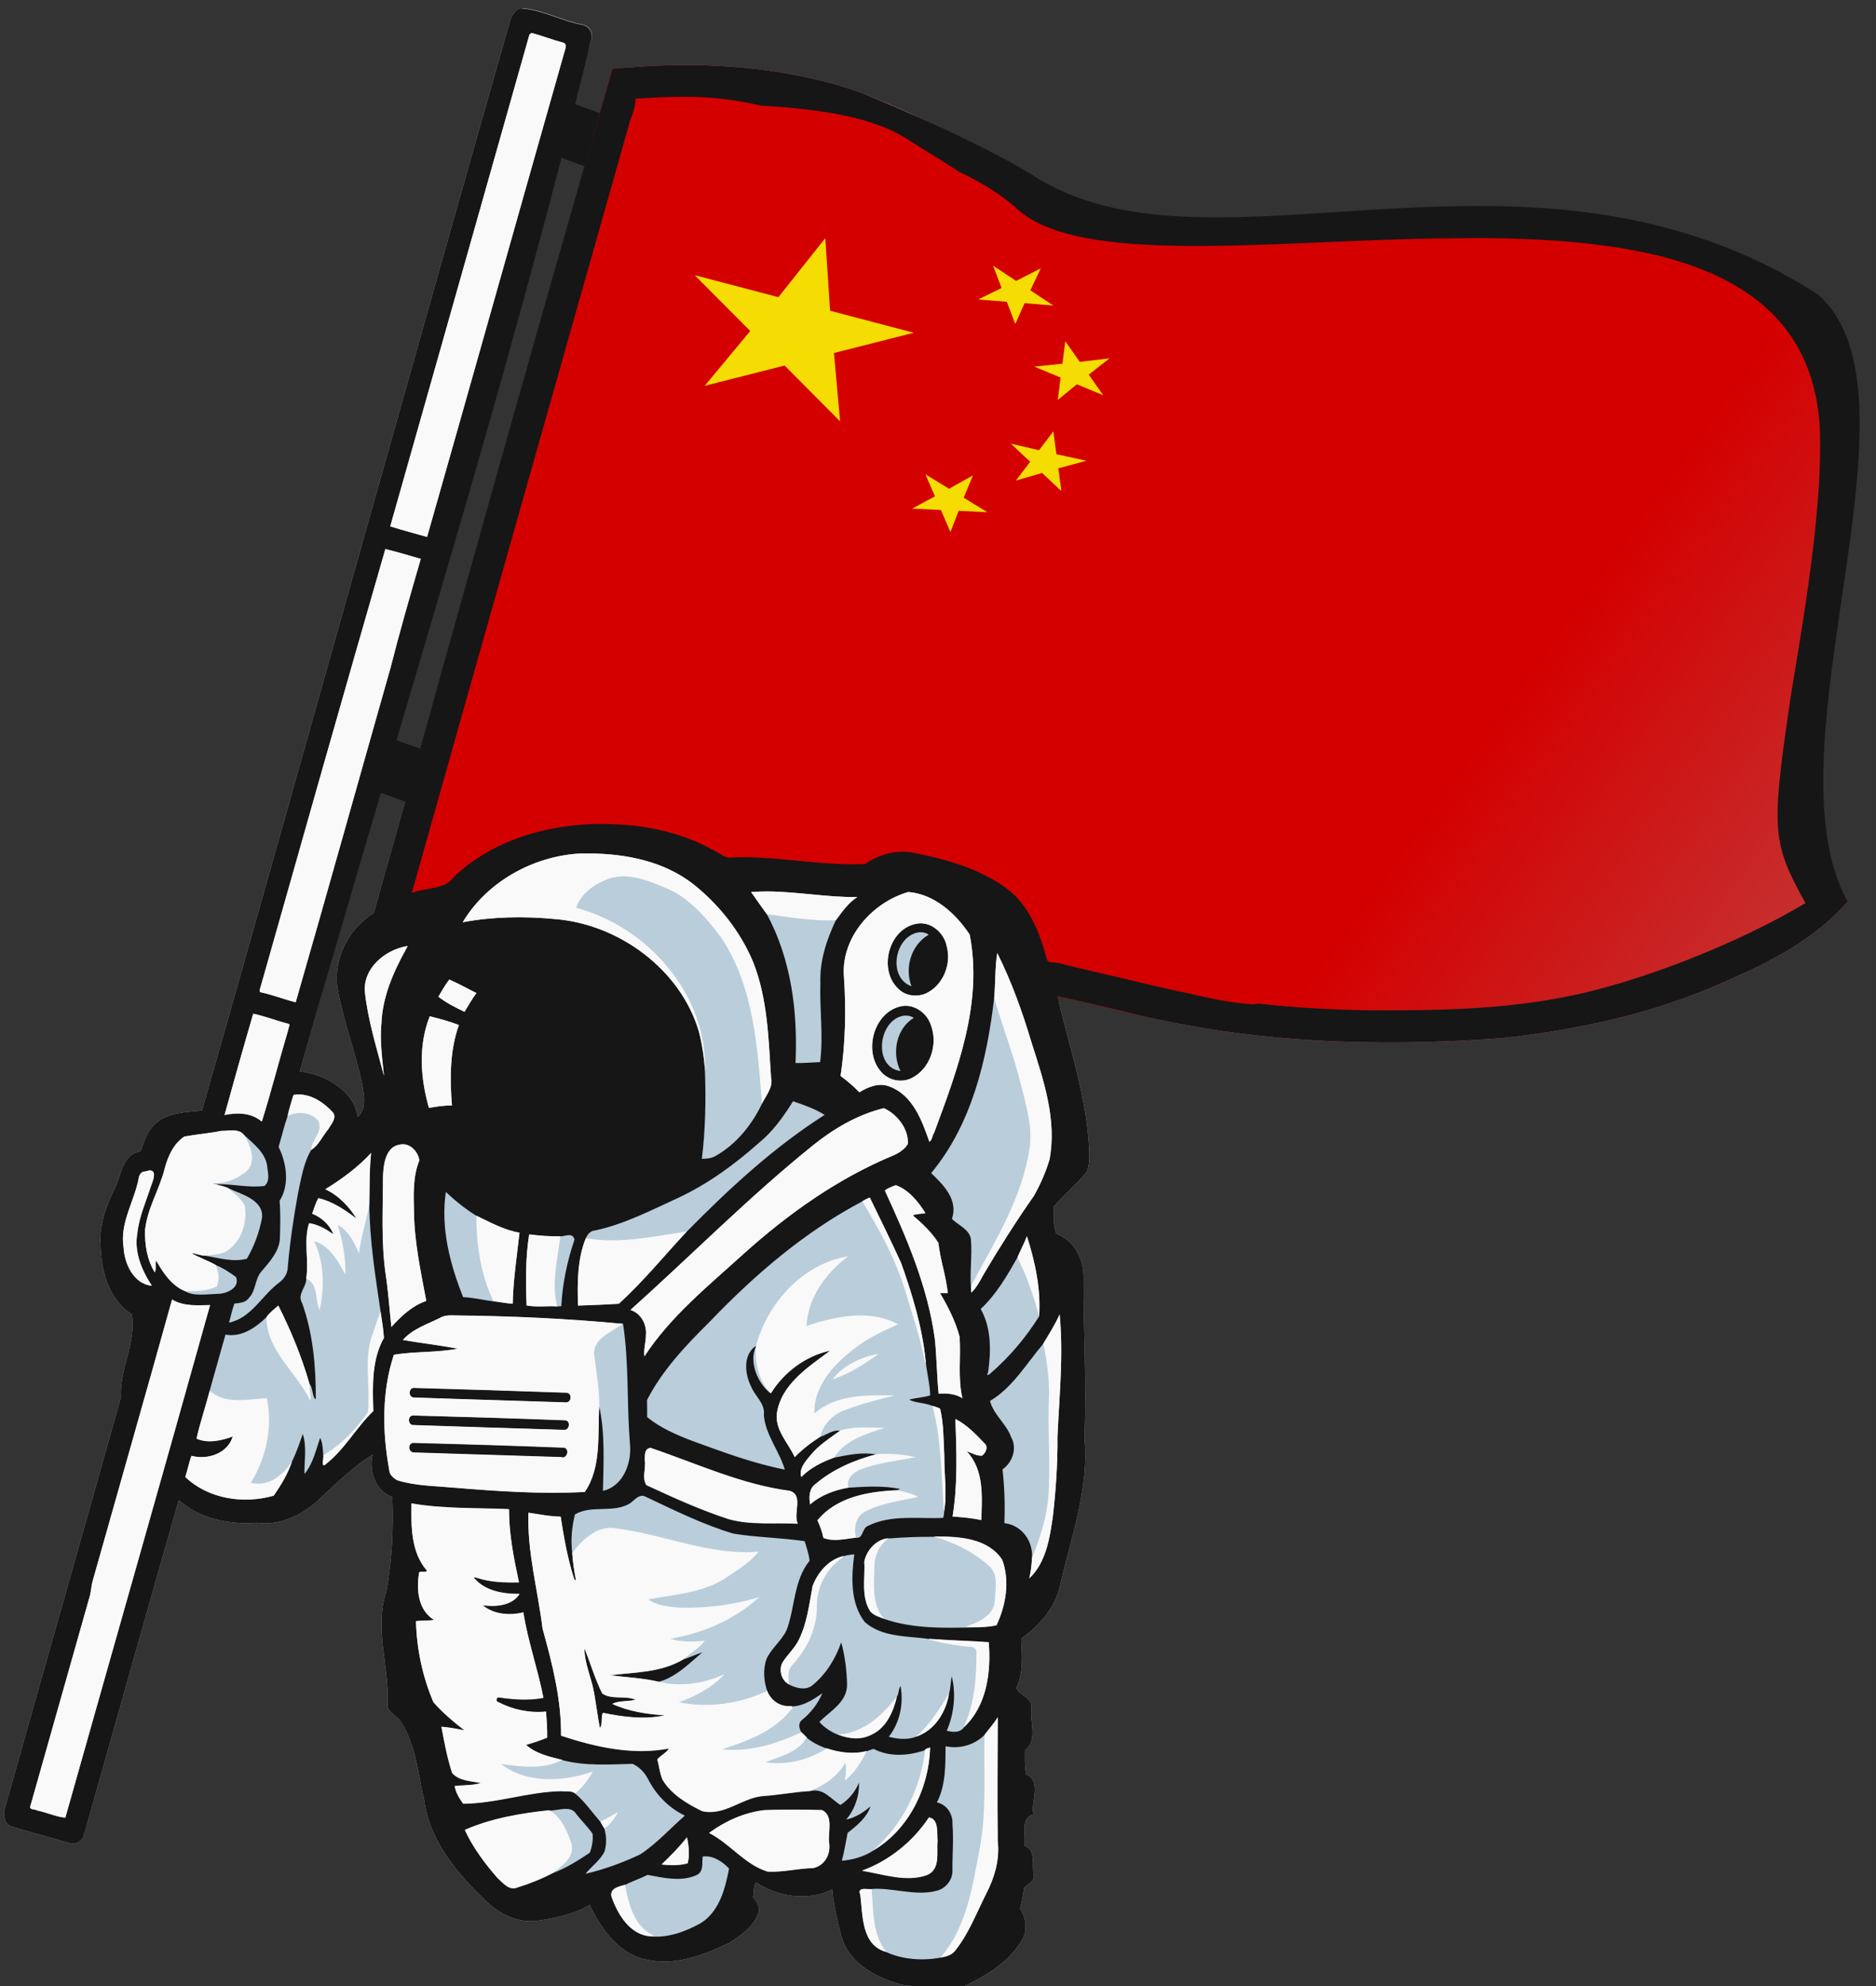 <?xml version="1.0" encoding="UTF-8" standalone="no"?>
<svg
   xmlns:dc="http://purl.org/dc/elements/1.1/"
   xmlns:cc="http://creativecommons.org/ns#"
   xmlns:rdf="http://www.w3.org/1999/02/22-rdf-syntax-ns#"
   xmlns:svg="http://www.w3.org/2000/svg"
   xmlns="http://www.w3.org/2000/svg"
   xmlns:xlink="http://www.w3.org/1999/xlink"
   xmlns:sodipodi="http://sodipodi.sourceforge.net/DTD/sodipodi-0.dtd"
   xmlns:inkscape="http://www.inkscape.org/namespaces/inkscape"
   id="svg2"
   height="3175.723pt"
   width="3000pt"
   version="1.1"
   viewBox="0 0 3000.017 3175.759"
   inkscape:version="0.91 r13725"
   sodipodi:docname="spaceman-chineseremix.svg">
  <rect x="0" y="0" width="3000.017" height="3175.759" fill="#333333" stroke="none"/>
  <defs
     id="defs1203671">
    <linearGradient
       inkscape:collect="always"
       id="linearGradient8808">
      <stop
         style="stop-color:#b95b5b;stop-opacity:1;"
         offset="0"
         id="stop8810" />
      <stop
         style="stop-color:#b95b5b;stop-opacity:0;"
         offset="1"
         id="stop8812" />
    </linearGradient>
    <path
       d="m 0,-22 4.715,15.511 15.257,0 L 7.629,2.479 12.343,16.989 0,8.021 l -12.343,8.968 4.714,-14.51 -12.343,-8.968 15.257,0 z"
       id="star"
       inkscape:connector-curvature="0"
       style="fill:#f6e204" />
    <linearGradient
       inkscape:collect="always"
       xlink:href="#linearGradient8808"
       id="linearGradient8814"
       x1="3669.373"
       y1="1774.312"
       x2="3045.095"
       y2="1329.711"
       gradientUnits="userSpaceOnUse" />
  </defs>
  <sodipodi:namedview
     pagecolor="#ffffff"
     bordercolor="#666666"
     borderopacity="1"
     objecttolerance="10"
     gridtolerance="10"
     guidetolerance="10"
     inkscape:pageopacity="0"
     inkscape:pageshadow="2"
     inkscape:window-width="1916"
     inkscape:window-height="1035"
     id="namedview1203669"
     showgrid="false"
     inkscape:zoom="0.055655218"
     inkscape:cx="2537.775"
     inkscape:cy="1889.1915"
     inkscape:window-x="4"
     inkscape:window-y="1"
     inkscape:window-maximized="1"
     inkscape:current-layer="g1204229"
     fit-margin-top="0"
     fit-margin-left="0"
     fit-margin-right="0"
     fit-margin-bottom="0" />
  <g
     id="g4342"
     transform="translate(-0.009,13.045)">
    <g
       id="g1204229">
      <g
         id="g8816"
         transform="translate(6.4,0)">
        <path
           style="fill:#161616;fill-opacity:1;fill-rule:evenodd;stroke:none;stroke-width:0.8px;stroke-linecap:butt;stroke-linejoin:miter;stroke-opacity:1"
           d="M 868.894,138.16 981.652,177.957 941.855,257.551 868.894,231.02 Z"
           id="path1204225"
           inkscape:connector-curvature="0" />
        <path
           id="rect4339"
           d="M 828.13,-9.7656e-5 C 818.43,0.78 812.7,10.46 809.69,18.68 643.92,599.61 482.12,1181.68 316.57,1762.68 c -24.87,2.48 -54.781,2.5 -74.841,21.02 -12.7,11.55 -17.8,28.309 -23.23,43.889 -25.56,3.47 -31.18,32.411 -38.18,52.691 -14.97,29.67 -28.17,61.82 -25.97,95.75 0.5,41.38 12.74,88.58 49.82,111.93 7.96,45.44 -19.851,87.351 -17.141,132.86 -61.86,220.52 -124.74,440.79 -186.84,661.25 -0.98,9.55 1.7,22.59 12.57,25.33 30.42,9.29 61.26,17.19 91.73,26.35 8.89,2.84 19.39,-1.79 22.77,-10.67 50.67,-179.22 100.97,-358.69 152.24,-537.66 33.88,30.08 80.7,39.419 124.88,36.109 39.62,5.71 77.691,-14.95 104.79,-42.4 25.48,-23.69 50.9,-47.96 80.32,-66.68 -6.32,26.25 4.579,58.38 31.509,67.9 1.96,50.27 -0.459,101.43 -9.589,151.03 -19.7,58.99 4.72,119.88 2.1,179.88 -1.2,13.92 15.1,17.94 20.9,28.43 24.85,37.02 27.18,83.2 37.58,125.42 7.95,61.95 49.19,113.24 92.8,155.19 22.41,24.18 54.219,41.989 88.139,37.689 28.89,-4.32 58.051,-10.42 83.581,-25.33 19.19,39.75 48.73,81.3 95.6,88.33 44.25,8.34 87.98,-8.919 127.43,-27.489 18.25,-11.96 38.499,-25.36 46.459,-46.68 3.94,-9.78 -1.88,-19.541 -8.12,-26.681 1.46,-7.59 0.451,-17.969 4.611,-23.569 35.67,23.31 83.169,30.669 122.04,11.209 2.01,25.26 8.281,49.9 14.311,74.43 12.47,45.55 60.11,69.28 102.77,79.35 31.24,2.3 62.829,0.36 94.209,0.92 35.96,-17.42 72.39,-39.151 92.77,-74.891 8.27,-15.3 5.97,-34.389 -3.63,-48.469 1.93,-10.87 5.13,-21.63 5.9,-32.75 4.77,-7.5 18.389,-10.571 15.789,-21.711 -3.39,-16.09 4.67,-39.689 -15.18,-46.859 4.21,-17.65 -7.87,-42.811 14.75,-49.961 -4.6,-21.09 13.971,-52.9 -11.709,-63.98 -2.16,-12.63 -2.01,-25.79 -1.77,-38.55 21.45,-15.73 6.92,-46.01 10.37,-68.23 1.66,-16.48 -19.28,-19.029 -24.32,-31.409 11.74,-24.45 9.15,-52.46 7.97,-78.75 29.3,-21.21 54.63,-49.63 62.3,-85.9 17.66,-77.5 46.599,-154.97 38.719,-235.8 3.86,-85.1 -1.629,-170.21 -1.439,-255.35 0.73,-29.64 -14.82,-59.76 -43.55,-70.55 -5.03,-13.38 -4.171,-28.89 -4.091,-43.02 16.76,-19.35 36.501,-36.111 52.861,-55.811 6.1,-16.12 3.99,-33.909 2.78,-50.759 -6.03,-78.72 -32.161,-153.73 -49.661,-230.06 33.77,6.6 67.211,15.529 100.89,22.859 198.27,51.94 405.75,59.32 609.29,44.3 122.18,-13.24 244.37,-39.41 356.78,-90.22 71.92,-30.94 145.1,-68.219 196.68,-128.16 -89.13,-11.8 -176.62,-44.67 -258.78,-82.9 -108.3,-55.4 -209.86,-123.66 -306.01,-197.97 -64.9,-55.66 -120.21,-121.24 -178.15,-183.87 -20.37,-23.06 -41.43,-45.72 -58.7,-71.28 -52.69,-71.71 -103.81,-144.55 -153.98,-218.03 -46.92,-68.83 -100.55,-132.64 -151.75,-198.25 -35.21,-42.6 -75.629,-80.441 -116.39,-117.61 -49.63,-44.44 -99.941,-88.579 -155.64,-125.36 -65.51,-42.9 -137.45,-74.88 -210.54,-102.48 C 1234.727,90.527 1100.627,83.576 973.207,97.136 845.637,546.986 718.717,997.086 591.117,1446.936 c -39.92,24.17 -64.35,72.421 -57.92,118.91 8.87,53.41 29.531,103.96 40.011,157.02 2.72,16.38 6.649,38.549 -7.641,49.559 -5.61,-42.79 -54.47,-68.63 -92.55,-72.47 155.9,-548.69 309.54,-1098 465.36,-1646.7 5.44,-11.11 -1.089,-25.23 -13.409,-27.15 -32.98,-6.06 -63.481,-23.82 -96.841,-26.15 z M 1376.9,3007.1 c 1.947,0.031 3.943,0.192 5.67,0.272 -1.728,-0.08 -3.723,-0.239 -5.67,-0.27 -0.65,-0.01 -1.29,2e-4 -1.917,0.028 0.628,-0.026 1.267,-0.04 1.917,-0.03 z"
           inkscape:connector-curvature="0"
           style="fill:#bacddb" />
        <path
           sodipodi:nodetypes="scccccccccccsccccccs"
           inkscape:connector-curvature="0"
           style="opacity:1;fill:#d40000;fill-opacity:1;stroke:#aa0000;stroke-opacity:1"
           d="m 1369.634,125.629 c -50.75,-0.195 -103.356,-9.506 -153.129,-4.209 -22.961,80.969 -45.903,161.944 -68.836,242.924 l 611.246,707.758 284.777,619.809 16.752,251.273 47.992,42.508 c -0.881,-3.707 -1.754,-7.417 -2.606,-11.129 42.212,8.25 84.013,19.412 126.111,28.574 247.835,64.924 505.164,51.957 759.586,33.183 152.723,-16.55 297.39,-55.314 437.901,-118.826 89.899,-38.675 149.096,-63.081 213.571,-138.007 -40.348,-5.342 -41.587,-119.035 -32.79,-284.333 15.494,-291.129 106.395,-703.056 40.889,-733.537 -4.799,-260.615 -231.973,-246.961 -384.858,-306.604 -81.124,-69.574 -387.372,56.835 -459.796,-21.452 -98.886,-14.219 -495.059,-11.921 -650.765,14.604 -62.037,-55.549 -124.924,-110.722 -194.547,-156.697 -81.887,-53.624 -181.897,-79.479 -273.259,-113.978 -106.26,-34.521 -206.591,-51.431 -318.242,-51.861 z"
           transform="matrix(0.8,0,0,0.8,-0.008,0)"
           id="path1204215" />
        <path
           id="path8806"
           transform="matrix(0.8,0,0,0.8,-0.008,0)"
           d="m 1367.617,113.525 c -50.75,-0.195 -101.338,2.598 -151.111,7.895 -22.961,80.969 -45.903,161.944 -68.836,242.924 l 611.246,707.758 284.777,619.809 16.752,251.273 47.992,42.508 c -0.881,-3.707 -1.754,-7.417 -2.606,-11.129 42.212,8.25 84.013,19.412 126.111,28.574 247.835,64.924 507.181,74.148 761.604,55.373 152.723,-16.55 305.46,-49.262 445.971,-112.773 89.899,-38.675 181.373,-85.272 245.848,-160.197 -40.348,-5.342 -83.951,-125.087 -75.154,-290.385 15.494,-291.129 106.395,-703.056 40.889,-733.537 -4.799,-260.615 -256.181,-172.32 -455.464,-310.639 -81.124,-69.574 -345.009,64.904 -417.433,-13.382 -98.886,-14.219 -466.817,-15.956 -622.523,10.569 -62.037,-55.549 -124.924,-110.722 -194.547,-156.697 -81.887,-53.624 -171.81,-93.6 -263.172,-128.1 -106.26,-34.521 -218.695,-49.414 -330.346,-49.844 z"
           style="opacity:0.54;fill:url(#linearGradient8814);fill-opacity:1;stroke:#aa0000;stroke-opacity:1"
           inkscape:connector-curvature="0"
           sodipodi:nodetypes="scccccccccccsccccccs" />
        <path
           sodipodi:nodetypes="ccccccccccccccccccccccccccccccccccccccccccccccccccccccccccccccccccccccccccccccccccsccccccccccccccccccccccccccccccccccccccccccccccccccccccccccccccccccccccccccccccccccccccccccccccccccccccccccccccccccccccccccccccccccccccccccccccccccccccccccccccccccccccccccccccccccccccccccccccccccccccccccccccccccccccccccccccccccccccccccccccccccccccccccccccccccccccccccccccccccccccccccccccccccccccccccccccccccccccccccccccccccccccccccccccccccccccccccccccccccccccccccccccccccccccccccccccccccccccccccccccccccccccccccccccccccccccccccccccccccccccccccccccccccccccccccccccccccccccccccccccccccccccccccccccccccccccccccccccccccccccccccccccccccccccccccccccccccccccccccccccccccccccccccccccccc"
           style="fill:#161616"
           inkscape:connector-curvature="0"
           id="path4"
           d="m 828.13,0 c -9.7,0.78 -15.429,10.46 -18.439,18.68 -165.77,580.93 -327.57,1163 -493.12,1744 -24.87,2.48 -54.781,2.5 -74.841,21.02 -12.7,11.55 -17.8,28.309 -23.23,43.889 -25.56,3.47 -31.18,32.411 -38.18,52.691 -14.97,29.67 -28.17,61.82 -25.97,95.75 0.5,41.38 12.74,88.58 49.82,111.93 7.96,45.44 -19.851,87.351 -17.141,132.86 -61.86,220.52 -124.74,440.79 -186.84,661.25 -0.98,9.55 1.7,22.59 12.57,25.33 30.42,9.29 61.26,17.19 91.73,26.35 8.89,2.84 19.39,-1.79 22.77,-10.67 50.67,-179.22 100.97,-358.69 152.24,-537.66 33.88,30.08 80.7,39.419 124.88,36.109 39.62,5.71 77.691,-14.95 104.79,-42.4 25.48,-23.69 50.9,-47.96 80.32,-66.68 -6.32,26.25 4.579,58.38 31.509,67.9 1.96,50.27 -0.459,101.43 -9.589,151.03 -19.7,58.99 4.72,119.88 2.1,179.88 -1.2,13.92 15.1,17.94 20.9,28.43 24.85,37.02 27.18,83.2 37.58,125.42 7.95,61.95 49.19,113.24 92.8,155.19 22.41,24.18 54.219,41.989 88.139,37.689 28.89,-4.32 58.051,-10.42 83.581,-25.33 19.19,39.75 48.73,81.3 95.6,88.33 44.25,8.34 87.98,-8.919 127.43,-27.489 18.25,-11.96 38.499,-25.36 46.459,-46.68 3.94,-9.78 -1.88,-19.541 -8.12,-26.681 1.46,-7.59 0.451,-17.969 4.611,-23.569 35.67,23.31 83.169,30.669 122.04,11.209 2.01,25.26 8.281,49.9 14.311,74.43 12.47,45.55 60.11,69.28 102.77,79.35 31.24,2.3 62.829,0.36 94.209,0.92 35.96,-17.42 72.39,-39.151 92.77,-74.891 8.27,-15.3 5.97,-34.389 -3.63,-48.469 1.93,-10.87 5.13,-21.63 5.9,-32.75 4.77,-7.5 18.389,-10.571 15.789,-21.711 -3.39,-16.09 4.67,-39.689 -15.18,-46.859 4.21,-17.65 -7.87,-42.811 14.75,-49.961 -4.6,-21.09 13.971,-52.9 -11.709,-63.98 -2.16,-12.63 -2.01,-25.79 -1.77,-38.55 21.45,-15.73 6.92,-46.01 10.37,-68.23 1.66,-16.48 -19.28,-19.029 -24.32,-31.409 11.74,-24.45 9.15,-52.46 7.97,-78.75 29.3,-21.21 54.63,-49.63 62.3,-85.9 17.66,-77.5 46.599,-154.97 38.719,-235.8 3.86,-85.1 -1.629,-170.21 -1.439,-255.35 0.73,-29.64 -14.82,-59.76 -43.55,-70.55 -5.03,-13.38 -4.171,-28.89 -4.091,-43.02 16.76,-19.35 36.501,-36.111 52.861,-55.811 6.1,-16.12 3.99,-33.909 2.78,-50.759 -6.03,-78.72 -32.161,-153.73 -49.661,-230.06 33.77,6.6 67.211,15.529 100.89,22.859 198.27,51.94 405.75,59.32 609.29,44.3 122.18,-13.24 244.37,-39.41 356.78,-90.22 71.92,-30.94 145.1,-68.219 196.68,-128.16 -134.478,-241.826 136.893,-808.269 -47.428,-970.686 -457.926,-293.725 -959.305,-9.47 -1248.05,-185.851 -65.51,-42.9 -221.371,-113.613 -294.461,-141.213 -123.65,-40.17 -257.75,-47.121 -385.17,-33.561 -151.964,523.031 -254.49,899.95 -382.09,1349.8 -39.92,24.17 -64.35,72.421 -57.92,118.91 8.87,53.41 29.531,103.96 40.011,157.02 2.72,16.38 6.649,38.549 -7.641,49.559 -5.61,-42.79 -54.47,-68.63 -92.55,-72.47 155.61,-548.1 327.016,-1079.634 465.07,-1646.1 5.44,-11.11 -1.09,-25.23 -13.41,-27.15 -32.98,-6.06 -63.48,-23.82 -96.84,-26.15 z m 15.861,39.77 c 16.64,4.28 33.11,10.929 49.97,15.309 3.84,0.37 4.94,4.82 4.23,8.03 -74.09,260.71 -147.35,521.69 -221.61,782.32 -19.62,-5.65 -39.519,-10.73 -58.919,-16.92 74.38,-261.72 148.17,-523.63 222.35,-785.41 0.52,-1.82 2.34,-2.72 3.98,-3.33 z m 245.73,101.92 c 95.303,-0.136 174.821,26.22 263.861,60.627 95.633,26.291 191.381,54.936 262.521,114.795 194.116,195.578 1254.051,-177.789 1287.533,351.456 6.335,146.952 -36.236,361.413 -49.546,453.457 -28.093,194.277 -25.849,213.293 26.69,308.83 -106.55,64.13 -272.82,130.351 -394.94,151.951 -99.79,18.69 -201.8,19.871 -302.94,19.431 -119.07,-1.74 -238.52,-13.131 -354.37,-41.641 -49.76,-12.45 -101.03,-22.88 -150.03,-36.07 -3.47,-0.54 -8.899,0.08 -9.659,-4.43 -11.53,-42.6 -28.51,-87.33 -65.55,-114.28 -43.27,-31.51 -96.431,-46.321 -148.41,-56.561 -27.3,-5.61 -55.519,2.301 -78.119,17.891 -71.36,3.28 -141.89,-13.57 -213.27,-10.5 -7.19,1.56 -13.121,-2.76 -18.891,-6.17 -47.59,-28.3 -102.5,-43.28 -157.6,-46.35 -94.68,-6.47 -196.23,16.5 -267.22,82.63 -14.5,22.03 -43.869,17.4 -65.909,26 115.95,-411.47 232.53,-822.8 348.95,-1234.2 2.48,-11.23 7.02,-22.059 7.08,-33.769 26.475,-2.006 53.132,-3.109 79.817,-3.147 z m -479.85,723 c 18.9,4.83 37.871,10.239 56.611,15.839 -16.85,57.96 -33.58,115.99 -48.45,174.46 -50.6,178.12 -100.36,356.62 -151.59,534.47 -18.44,-4.72 -36.23,-11.789 -54.88,-15.819 -5.17,-0.45 -1.66,-6.191 -1.13,-9.211 66.07,-233.32 132.29,-467.04 199.44,-699.74 z m 326.24,486.81 c 58.91,0.368 119.82,12.49 166.91,49.619 40.97,32.78 74.68,75.459 95,123.99 23.21,58.7 24.571,122.33 28.611,184.48 3.8,15.53 -8.101,28.669 -14.461,41.909 -16.09,33.63 -41.12,64.931 -74.07,83.491 -6.61,3.94 -14.599,4.759 -22.139,4.689 5.77,-46.38 6.6,-93.33 4.98,-139.95 -1.17,-21.52 -4.42,-42.869 -9.77,-63.739 -29.43,-99.27 -127.57,-171.21 -229.44,-179.58 -49.3,-4.75 -99.421,-4.11 -148.18,5.05 38.09,-63.84 110.64,-104.59 184.36,-109.71 6.034,-0.199 12.106,-0.287 18.2,-0.248 z m 284.77,60.712 c 47.444,0.196 96.844,9.721 143.73,8.936 -14.53,9.11 -24.83,24.32 -34.45,37.28 -14.65,30.85 -26,65.13 -24.62,100.07 -1.43,42.26 4.979,84.53 -0.441,126.65 -13.13,0.33 -26.249,1.731 -39.369,1.341 3.82,-81.28 -6.661,-165.72 -45.881,-237.99 -8.09,-11.29 -17.14,-23.779 -25.1,-35.309 8.623,-0.728 17.344,-1.013 26.13,-0.977 z m 225.22,0.856 c 41.82,3.36 75.86,34.479 98.17,67.989 21.41,108.78 -19.37,216.04 -56.65,316.51 -3.05,4.33 -3.3,12.59 -7.83,14.78 -11.97,-34.34 -26.7,-74.691 -63.75,-88.241 -16.55,-6.86 -34.02,0.67 -48.27,9.2 -9.09,-9.66 -19.28,-18.21 -29.93,-26.1 7.67,-52.02 9.01,-104.8 5.45,-157.22 -5.74,-63.1 44.339,-119.98 102.81,-136.92 z m 20.708,50.112 c -2.809,-0.065 -5.666,0.203 -8.537,0.847 -43.89,8.66 -60.499,73.9 -28.009,103.85 10.89,11.2 28.47,13.421 42.68,7.991 28.3,-12.13 42.78,-47.09 34.57,-76.23 -3.71,-19.171 -21.04,-36 -40.703,-36.458 z m -0.466,14.202 c 4.462,0.054 8.88,1.284 12.489,4.006 -28.05,15.75 -39.021,53.01 -27.591,82.4 -37.99,-13.52 -27.661,-77.411 9.059,-85.781 1.975,-0.431 4.014,-0.649 6.042,-0.625 z m -822.03,22.05 c 2.207,-0.273 -0.955,3.848 -1.567,5.336 -20.3,36.5 -37.56,76.36 -39.22,118.7 -2.71,28.02 1.45,56.009 4.15,83.839 -11.13,-42.98 -25.669,-88.619 -30.559,-134.17 -3.23,-37.8 31.43,-66.86 65.9,-73.3 0.557,-0.239 0.982,-0.367 1.297,-0.406 z m 944.13,11.195 c 22.67,45.65 40.05,93.71 54.57,142.52 19.22,60.17 41.069,123.98 28.959,187.77 -6.07,20.19 -14.59,39.68 -25,58 -28.52,40.74 -55.13,82.78 -80.45,125.57 -5.54,10.28 -11.11,20.86 -19.52,29.13 -0.41,-2.4 -0.629,-4.76 -0.639,-7.07 -2.08,-24.95 1.989,-51.919 -0.061,-77.659 -1.82,-16.55 -20.749,-23.081 -30.419,-33.231 10.46,-30.39 -13.53,-54.299 -33.2,-73.109 65.14,-78.44 89.289,-181.87 100.72,-279.96 2.36,-23.64 1.091,-49.361 5.041,-71.961 z m -876.33,42.45 c 13.84,5.87 29.099,14.55 43.359,21.52 -6.95,9.6 -12.94,19.93 -19,30.02 -14.49,-6.77 -29.2,-14.32 -41.85,-24.13 5.46,-9.31 10.881,-18.871 17.491,-27.411 z m 729.15,41.97 c -2.622,0.032 -5.27,0.345 -7.912,0.97 -44.37,10.66 -60.349,76.45 -27.789,107.55 11.95,11.33 30.46,14.469 45.4,7.259 30.28,-14.45 43.14,-54.35 31.27,-84.92 -5.512,-17.482 -22.617,-31.082 -40.969,-30.859 z m -1042.7,12.63 c 18.98,4.02 37.03,11.2 55.8,16.02 4.63,0.72 -0.01,6.54 0.391,8.98 -14.62,48.96 -27.29,99.06 -42.45,147.53 -16.36,-14.16 -38.701,-14.889 -59.631,-10.559 14.91,-54.06 30.151,-108.24 45.891,-161.97 z m 1043.9,3.005 c 4.382,0.037 8.831,1.211 12.453,3.656 -28.2,17.02 -35.57,56.659 -21.27,85.019 -44.43,-6.11 -35.689,-81.479 4.491,-88.339 1.413,-0.235 2.866,-0.348 4.327,-0.336 z m -761.61,1.066 c 15.71,4 31.489,8.16 46.609,14 -14.67,41.14 -14.55,85.73 -11.1,128.72 -12.38,-0.25 -24.66,1.62 -36.8,3.88 -13.67,-47.68 -17.329,-99.66 1.291,-146.6 z m -208.88,125.2 c 20.956,0.226 40.676,13.841 54.317,28.988 6.14,9.03 -3.44,18.831 -7.73,26.561 -9.16,10.66 -15.13,25.679 -27.33,33.069 -12.29,20.69 -16.03,46.001 -21.1,69.511 -7.13,38.95 -12.88,78.15 -16.33,117.62 -0.07,10.04 -5.96,19.33 -14,25.05 -27.48,20.29 -44.021,56.399 -80.011,63.869 3.1,-10.08 4.901,-20.689 8.691,-30.519 8.44,-0.86 18.26,-1.38 23.43,-9.32 11.34,-11.68 9.04,-30.08 19.88,-42.07 12.54,-14.96 27.101,-30.39 29.331,-50.72 0.71,-20.69 1.27,-41.52 -0.4,-62.15 16.33,-25.68 11.239,-60.24 -1.581,-86.22 4.81,-16.34 8.75,-33.24 14.37,-49.2 2.43,-11.43 6,-22.559 9.42,-33.709 3.03,-0.549 6.048,-0.79 9.042,-0.758 z m 789.82,10.688 c 17.2,5.91 35.67,12.241 50.52,21.841 -81.51,51.86 -153.21,118.35 -220.5,186.68 -36.14,38.52 -69.4,79.889 -108.68,115.36 -21.36,1.44 -43.481,2.03 -65.141,2.95 -1.33,-35.54 -1.059,-75.329 12.481,-107.72 2.5,-6.2 7.64,-12.421 14.88,-12.511 46.56,-9.99 89.15,-32.169 132.15,-51.809 47.23,-22 89.8,-52.851 128.67,-87.341 22.91,-18.42 40.299,-42.62 55.619,-67.45 z m 145.2,11.211 c 20.65,9.07 39.97,32.849 38.42,57.139 -4.93,8.33 -13.6,14.07 -22.33,18.03 -89.23,36.89 -168.78,93.391 -240.3,157.69 -56.24,51.07 -116.68,99.679 -158.64,163.91 -1.6,-11.31 2.501,-22.89 2.361,-34.35 1.7,-16.79 -8.12,-34.699 -24.7,-39.809 97.05,-86.95 189.3,-180.54 291.14,-262.59 33.57,-27.14 71.85,-49.679 114.05,-60.019 z m -1041,35.53 c 6.309,0.107 12.303,1.365 16.798,6.1 15.57,14.88 36.98,30.009 38.33,53.559 1.4,9.67 4.11,21.801 -4.5,28.991 -26.45,3.52 -52.959,-3.86 -79.259,-2.62 7.04,1.93 14.549,2.99 21.159,6.28 20.49,9.44 57.24,18.5 54.05,47.63 -4.32,22.85 -12.47,44.991 -24.17,65.111 -22.13,5.88 -45.54,-1.35 -66.92,-4.87 -7.46,0.01 -14.469,-3.461 -21.869,-4.091 12.28,7.39 26.399,11.961 39.009,19.081 11.59,4.69 22.279,11.599 32.259,19.069 7.29,17.39 -15.599,27.16 -29.309,26.95 -16.3,0.4 -38.63,4.23 -51.57,-4 -21.93,-8.7 -35.449,-29.61 -46.839,-49.2 -1.93,5.51 0.829,14.93 -2.081,18.9 -12.42,-19.96 -16.099,-44.419 -15.509,-67.619 3.64,-34.88 23.13,-65.061 31.48,-98.631 5.14,-19.47 14.1,-39.38 31.38,-50.83 19.5,-3.59 39.401,-5.059 58.881,-9.009 5.75,0.135 12.372,-0.907 18.681,-0.8 z m 271.56,22.158 c 13.711,-0.177 24.762,12.783 26.647,25.742 -10.62,26.25 -9.24,55.429 -8.55,83.209 0.7,47.8 10.871,94.811 19.641,141.54 -22.54,7.64 -40.281,24.419 -55.811,41.639 -2.98,-27.35 -4.79,-54.869 -8.85,-82.119 -7.88,-52.79 -4.619,-106.38 -4.539,-159.53 0.88,-18.76 4.23,-46.789 27.13,-49.989 1.468,-0.314 2.914,-0.474 4.333,-0.492 z m -50.483,13.922 c -2.92,26.68 -2.321,54.51 -2.841,81.65 0.38,57.97 9.701,115.24 18.031,172.43 2,13.82 4.41,27.661 5.23,41.611 -19.94,35.33 -18.06,77.71 -16.93,116.9 -27.3,26.14 -46.101,61.929 -76.781,85.519 -7.11,6.12 -2.15,-11.339 -3.28,-14.759 -0.44,-9.15 -0.98,-20.36 -4.97,-28.07 -6.34,18.36 -11.589,42.2 -25.069,57.8 -0.47,-19.18 4.089,-44.36 -2.741,-63.87 -5.12,14.81 -10.181,29.85 -17.141,43.87 -6.63,19.74 -17.459,37.74 -29.289,54.77 -47.96,13.83 -104.43,5.461 -141.46,-29.859 3.85,-11.07 5.711,-22.96 9.941,-33.8 25.67,6.87 57.861,-3.591 65.991,-30.891 -18.45,6.51 -39.13,11.619 -57.9,3.409 5.63,-25.71 14.469,-51.03 21.039,-76.65 8.26,-29.97 16.91,-59.86 25.3,-89.8 26.04,4.89 48.9,-11.799 65.32,-27.609 4.94,-7.27 12.481,-12.851 19.141,-18.691 20.17,40.04 37.48,82.011 49.83,125.23 5.96,5.82 4.01,20.92 10.12,24.6 0.23,-51.98 -4.29,-104.64 -21.85,-153.93 -8.53,-14.34 6.84,-24.669 6.53,-38.969 4.7,-29.38 -4.56,-59.77 4.57,-88.62 14.34,2 27.169,9.589 38.939,17.689 -5.98,-15.2 -18.95,-26.98 -34,-32.93 3.16,-8.18 5.54,-17.809 10.08,-24.759 22.5,5.16 42.67,18.9 60.9,32.68 -12.06,-19.47 -28.859,-37.34 -50.039,-46.92 26.6,-16.27 52.05,-35.02 73.33,-58.03 z m -353.39,27.991 c 10.299,0.155 5.392,14.94 1.73,23.909 -8.15,25.35 -19.391,50.041 -22.231,76.791 -5.28,29.73 7.211,59.239 23.291,83.609 -29.55,-2.86 -43.95,-35.6 -45.3,-61.78 -6.06,-39.23 17.42,-73.35 24.35,-110.5 0.72,-5.65 4.58,-10.79 10.77,-10.48 3.055,-1.105 5.483,-1.579 7.391,-1.55 z m 1192.4,23.53 c 20.33,7.04 36.081,26.4 47.441,44.63 -6.65,1.58 -13.901,0.729 -20.181,3.659 15.26,12.99 30.141,26.991 40.931,44.041 2.97,27.13 12.36,53.231 15,80.341 -4.22,-0.11 -8.3,-0.291 -12.45,-0.291 12.84,22.05 24.799,45.03 31.309,69.9 2.41,32.68 -3.131,66.051 4.559,98.291 -11.27,-7.1 -25.089,-8.361 -38.059,-7.181 -3.04,-29.46 -2.899,-59.17 -6.209,-88.6 -11.43,-83.03 -45.01,-160.71 -79.75,-236.17 4.11,-4.11 11.539,-6.11 17.409,-8.62 z m -719.5,10.739 c 14.91,14 31.88,27.65 48.72,37.97 22.3,10.7 44.34,22.971 69.05,27.241 -4.08,37.75 -10.12,75.419 -10.8,113.46 -10.33,-0.42 -20.48,-2.889 -30.78,-3.759 -16.18,-2.13 -32.421,-6.091 -48.561,-6.811 -21.12,-52.97 -36.15,-110.82 -27.63,-168.1 z m 678.01,9.081 c 17.02,34.74 33.971,69.529 50.111,104.69 18.2,51.16 34.08,103.6 39.35,157.88 1.71,17.86 6.77,35.661 7.03,53.591 -10.71,3.51 -23.18,3.63 -33.32,6.8 8.98,5.31 25.44,4.84 36.77,9.92 4.12,1.42 8.58,2.39 12.47,4.57 5.76,24.31 5.349,49.54 6.639,74.35 -0.29,30.3 4.851,60.919 -0.419,91.009 0.12,3.05 -0.41,6.17 -1.37,9.13 -38.47,1.96 -82.69,-5.759 -119.45,12.541 -10.55,3.05 -8.01,21.21 -19.77,19.22 -17.4,1.7 -35.291,7.089 -52.391,0.319 -1.74,-9.81 -5.409,-19.029 -9.409,-28.019 30.95,-37.61 81.559,-46.121 127.51,-48.031 1.54,-0.78 3.14,-1.45 4.65,-2.28 -26.97,-5.53 -54.989,-3.779 -82.339,-2.039 -22.19,3.92 -44.31,11.799 -61.48,26.959 -2.18,-11.31 -1.891,-25.52 8.669,-32.73 27.65,-23.47 61.941,-38.281 96.791,-47.411 -22.6,-4.17 -44.921,0.95 -66.991,5.2 -19,6.73 -38.149,16.241 -52.659,31.011 -4.04,-13.64 6.521,-24.62 14.291,-34.27 13.05,-16.4 31.059,-27.47 47.659,-39.77 -11.53,-1.91 -21.141,6.391 -31.591,9.711 -14.75,9.27 -28.58,20.099 -40.83,32.609 -10.38,-22.8 -31.499,-42.83 -28.609,-69.78 6.81,-47.1 51.37,-74.91 85.45,-100.53 -39.02,8.2 -74.251,34.459 -95.041,68.369 -19.7,-14.02 -36.179,-49.879 -23.689,-75.389 l 0.05,-0.87 c -21.29,14.19 -18.08,44.74 -8.05,65 6.37,15.86 23.29,27.701 20.48,46.391 2.94,31.68 24.81,56.77 33.53,86.58 -50.85,-9.97 -99.53,-28.22 -148.08,-45.88 -25.41,-9.74 -50.87,-20.67 -72.08,-38.02 0.22,-9.16 -0.111,-18.29 -0.161,-27.38 24.51,-47.67 61.79,-87.051 99.57,-124.44 72.01,-75.22 152.17,-144.32 244.69,-193.09 3.81,-2.31 7.809,-4.419 12.019,-5.919 z m -544.77,58.839 c 16.53,2.24 33.18,3.311 49.88,3.091 8.3,-0.4 19.599,-6.651 22.639,4.989 -11.61,34.35 -19.299,70.271 -21.109,106.54 -1.64,0.13 -4.919,0.37 -6.559,0.5 -16.28,-1.11 -32.85,1.51 -48.95,-1.5 -1.5,-37.79 -1.82,-76.2 4.1,-113.62 z m 795.98,2.83 c 13.13,41.07 22.61,85.19 19.52,128.12 -21.21,33.86 -47.681,65.211 -78.111,91.411 -1.76,1.75 -7.229,5.089 -3.439,-2.081 4.73,-34 5.329,-70.319 -11.841,-101.19 24.9,-23.22 42.211,-53.13 58.691,-82.3 4.97,-11.36 10.77,-22.351 15.18,-33.961 z m -1367,101.3 c 18.31,11.49 41.909,9.241 60.769,8.891 -76.32,273.29 -154.39,546.34 -231.46,819.5 -14.96,-1.25 -29.581,-8.38 -44.541,-11.32 -3.06,-2.52 -13.339,-0.59 -11.489,-6.78 31.33,-110.66 62.559,-221.35 93.959,-332 3.22,-9.14 3.161,-18.98 5.761,-28.25 42.27,-150.03 85.24,-299.87 127,-450.04 z m 1419.3,23.85 c 6.31,65 -0.559,130.24 -3.439,195.26 0.39,41.98 -2.48,83.941 -7.1,125.66 -4.99,35.37 -10.731,75.46 -37.981,101.07 2.46,-10.71 3.921,-21.631 4.291,-32.591 2.26,-26.84 -16.5,-52.989 -44.13,-55.809 1.15,-28.69 0.269,-57.421 -2.941,-85.961 15.99,-11.2 23.85,-33.92 13.75,-51.58 -7.49,-21.43 -28.22,-35.75 -33.73,-57.88 35.77,-20.9 58.469,-59.94 85.059,-91.28 9.17,-15.33 18.9,-30.501 26.22,-46.891 z m -971.79,1.525 c 0.983,0.02 1.964,0.061 2.939,0.116 90.33,0.86 180.8,4.949 270.73,13.459 9.55,62.31 5.871,126.1 10.781,188.96 4.03,31.2 -9.42,70.21 -42.97,77.9 0.89,-45 3.629,-90.89 -5.911,-135.2 -2.86,45.59 4.1,97.141 -23.08,137.06 -70.38,3.77 -140.81,-1.22 -210.95,-6.97 -29.79,-2.74 -60.259,-2.75 -89.059,-11.75 -6.04,-3.45 -12.6,-8.819 -12.78,-16.459 -11.09,-60.75 -12.09,-124.98 7.4,-184.06 33.86,-5.75 68.689,-3.159 102.47,-9.839 -29.07,-5.5 -59.289,-8.96 -87.959,-13.82 14.34,-17.07 38.38,-25.041 58.57,-34.961 5.941,-3.719 12.938,-4.574 19.82,-4.434 z m -60.981,115.9 c -8.46,0.32 -8.91,13.931 -0.98,15.411 81.67,2.95 163.35,5.14 245.02,7.88 8.76,-0.63 9.171,-15.45 -0.159,-15.6 -81.29,-2.89 -162.6,-5.371 -243.88,-7.691 z m -1.15,44.1 c -8.75,-0.07 -8.769,15.03 -0.089,15.4 80.76,2.85 161.53,5.13 242.3,7.73 8.49,-0.33 9.81,-15.05 0.75,-15.43 -80.97,-3.16 -161.95,-5.41 -242.96,-7.7 z m 867.25,5.68 c 18.4,9.2 32.791,24.55 46.831,39.25 6.21,5.46 1.45,15.391 -4.25,19.411 -8.69,0.43 -16.311,-4.271 -24.281,-6.891 27.79,29.94 24.411,72.141 23.111,109.84 -15.09,-3.38 -30.54,-4.55 -45.92,-5.75 8.44,-51.51 6.309,-103.94 4.509,-155.86 z m -867.9,38.2 c -8.21,2.35 -6.819,14.961 1.691,15.541 78.67,2.39 157.38,4.979 236.07,7.409 10.4,3.6 13.62,-15.46 3.1,-15.32 -80.19,-3.13 -160.6,-5.61 -240.86,-7.63 z m 380.4,8.17 c 73.45,24.78 144.78,58.38 222.42,68.65 23.06,6.7 5,36.129 13.1,52.459 -36.82,-2.05 -74.86,2.73 -110.8,-7.42 -45.13,-14.7 -88.529,-34.44 -131.51,-54.4 -7.31,-11.81 -0.181,-26.749 -2.361,-39.589 0.31,-7.88 -1.23,-18.28 9.15,-19.7 z m -13.306,76.209 c 1.681,0 3.401,0.423 5.156,1.42 46.01,21.67 91.9,44.55 140.75,59.17 37.66,6 76.041,6.54 113.81,11.97 3.1,10.04 6.799,21.029 7.989,31.309 -25.66,31.41 -23.199,74.33 -36.639,110.55 -8.05,17.37 -24.421,29.201 -32.381,46.641 -5.67,16.61 -4.49,34.859 1.27,51.269 5.04,13.7 18.17,24.061 33.02,24.341 20.72,1.94 39.17,-9.489 55.17,-21.159 -7.16,17.06 -18.95,32.08 -33.4,43.6 -5.81,5.2 -3.591,13.599 -0.061,19.409 2.81,2.6 5.681,5.301 8.331,8.141 9.34,8.14 20.65,13.28 32.18,17.58 20.55,6.75 42.68,9.779 63.88,4.209 3.59,-1.37 7.2,-2.749 10.92,-3.759 25.13,13.27 55.999,11.23 82.189,2.03 1.38,-2.63 5.531,-2.69 8.131,-3.8 -1.8,64.82 -34.11,131.31 -91.12,164.57 -14.72,9.61 -32.46,14.549 -49.92,16.039 3.88,-14.7 6.21,-29.749 9.2,-44.589 14.8,-11.5 30.24,-23.98 36.68,-42.38 -11.41,9.66 -24.119,18.019 -38.989,21.139 13.79,-16.01 21.509,-38.939 20.339,-59.059 -5.63,14.64 -16.39,27.169 -29.48,35.709 -15.33,-9.3 -27.381,-27.769 -48.341,-22.109 -25.66,1.42 -50.98,6.53 -76.63,8.12 -33.66,3.49 -61.16,32.449 -96.52,23.939 -24.11,-11.92 -48.999,-26.549 -63.109,-50.209 -4.38,-10.24 -5.31,-21.65 -8.2,-32.33 5.57,-6.41 14.179,-10.281 18.709,-17.481 -58.48,11.08 -117.21,-2.18 -172.69,-20.45 0.5,-58.31 -14.08,-115.29 -29.55,-171.02 -7.6,-61.88 -24.801,-122.49 -22.591,-185.38 17.12,2.5 34.14,6.131 51.53,6.281 5.04,32.77 10.84,65.569 20.8,97.259 0.87,1.67 1.121,4.671 3.591,4.541 -2.65,-14.47 -4.991,-29.071 -5.941,-43.741 -2.59,-20.68 -0.73,-41.8 4.37,-61.95 26.54,-15.8 61.231,-1.41 88.211,-17.77 5.492,-4.038 12.047,-12.043 19.333,-12.05 z m -369.03,12.55 c 51.55,9.05 104.02,6.87 156.03,9.22 -0.07,39.5 7.649,78.48 15.939,116.93 -22.56,0.46 -45.389,-0.059 -67.039,-7.189 -1.49,-0.02 -5.42,-2.501 -4.55,0.439 17.44,20.87 46.779,25.61 72.539,25.27 -12.03,19.06 -38.749,20.88 -59.069,18.05 17.56,14.88 43.35,16.959 65.15,11.459 7.22,46.29 23.179,90.651 32.069,136.58 -23.79,4.6 -47.989,2.669 -71.759,-0.791 -4.01,0.19 -4.539,7.171 -0.159,7.841 23.18,12.07 50.179,17.709 76.109,15.019 1.03,13.62 2.13,27.791 1.78,41.631 -11.04,4.45 -22.379,8.229 -33.839,11.469 15.64,14.25 37.869,19.22 58.169,24.22 36.56,9.64 74.821,6.82 112.21,5.92 11.42,5.04 20.059,14.769 25.539,25.809 12.68,24.41 33.211,45.111 58.111,56.981 -23.65,20.66 -44.9,44.53 -71.27,61.88 -28,13.41 -57.49,23.9 -87.67,31.2 9.72,-12.38 23.94,-21.601 30.7,-36.261 3.19,-11.73 3.01,-24.279 -0.47,-35.889 -2.36,-3.53 -4.479,-7.22 -6.369,-10.93 -12.96,-15.08 -24.681,-31.92 -39.891,-44.92 -6.26,-5.41 -15.52,-3.13 -23.07,-4.03 -52.82,1.04 -103.59,19.819 -156.51,20.059 -6.02,-8.3 -11.95,-17.739 -13.45,-28.059 13.5,-1.66 30.339,-0.781 41.759,-5.011 -14.7,-3.03 -34.85,-3.069 -45.95,-16.089 -7.83,-23.91 -12.46,-48.981 -17.07,-73.741 12.5,1.03 24.841,3.221 37.091,5.891 -17.57,-13.65 -35.11,-28.351 -49.92,-45.211 -17.4,-40.78 -26.769,-85.299 -27.889,-129.59 9.7,-1.02 19.589,-0.401 29.219,-1.791 -26.14,-15.7 -28.649,-48.45 -24.259,-75.58 1.92,-3.74 12.42,1.129 12.48,-3.541 -25.58,-29.16 -25.139,-70.82 -24.689,-107.25 z m 842.07,53.023 c 36.972,-0.067 80.834,3.736 102.71,37.177 12.43,33.92 5.94,72.28 -9.07,104.4 -11.94,2.91 -24.42,3.221 -36.65,3.311 -46.07,1.04 -97.41,2.36 -143.13,-13.52 -7.9,-2.92 -16.741,-5.44 -22.311,-12.07 -14.98,-23.43 -7.74,-53.16 -9.48,-79.22 3.62,-18.15 19.57,-36.1 38.87,-37.37 23.84,-1.98 47.88,-2.77 71.77,-2.65 2.395,-0.031 4.829,-0.052 7.294,-0.056 z m -133.92,28.017 c -4.78,36.13 -6.65,77.699 16.63,108.14 28.23,25.35 69.869,22.171 104.56,27.461 31.23,2.45 62.661,3.009 93.861,5.339 3.86,46.87 -2.691,101.71 -40.181,136.23 -5.97,8.56 -18.16,7.299 -26.95,4.869 11.71,-26.92 15.051,-59.36 7.811,-87.15 -1.69,8.44 -1.47,19.061 -4.32,27.991 -4.62,29.64 -22.931,59.231 -52.491,68.841 -13.78,5.29 -29.639,3.71 -43.769,0.05 17.73,-22.52 24.109,-53.4 18.789,-81.17 -3.55,4.77 -2.25,12.27 -5.92,17.33 -5.56,24.14 -17.099,50.271 -41.069,60.891 -16.41,8.6 -36.211,6.399 -52.891,-0.291 -11.05,-4.39 -22.571,-11.74 -29.841,-20.62 17.1,-17.26 44.321,-31.439 44.231,-59.439 -0.52,-22.67 -3.32,-46.031 -9.37,-67.661 -8.97,25.84 -23.93,50.421 -45.2,67.911 -10.89,9.73 -26.29,5.419 -38,-0.331 -12.68,-6.38 -17.29,-23.779 -10.2,-35.839 8.26,-12.57 19.879,-22.94 26.259,-36.75 12.79,-26.46 16.07,-56.151 21.4,-84.641 8.23,-21.82 25.171,-41.79 48.411,-47.82 5.83,-2.05 12.11,-2.589 18.25,-3.339 z m -431.71,150.2 c 0.16,24.58 11.259,47.58 15.589,71.6 3.21,18.6 5.71,37.3 9.07,55.88 5.25,-5.15 1.2,-17.029 5.03,-23.939 32.14,6.67 67.59,11.22 99.07,3.9 -28.61,-1.88 -57.729,-6.141 -83.989,-18.211 9.36,-5.46 25.289,-3.409 37.059,-6.639 -15.95,-7.39 -38.049,0.47 -53.259,-10.1 -11.48,-22.88 -19.73,-50.881 -28.57,-72.491 z m 188.72,6.53 c -10.07,3.41 -19.731,7.93 -29.891,11.12 -35.74,21.65 -78.69,20.889 -118.22,25.709 25.97,3.35 52.351,4.381 77.941,10.361 27.86,-7.17 48.81,-29.161 70.17,-47.191 z m 472.32,103.9 c -0.27,65.34 -0.81,131.95 -0.05,197.73 3.56,29.33 -4.91,58.48 -18.3,84.35 -15.8,31.05 -28.039,64.4 -50.219,91.72 -5.61,6.88 -14.451,9.18 -22.811,10.43 -28.91,5.27 -60.24,3.241 -87.18,-8.989 -39.74,-11.07 -37.18,-58.73 -41.28,-91.68 -4.64,-10.56 6.54,-8.951 13.45,-8.631 35.59,-4.48 73.75,12.22 109.98,2.07 14.18,-3.9 24.969,-18.319 24.059,-33.139 -0.28,-24.34 2.07,-48.62 0,-72.9 1.09,-15.66 -8.82,-31.601 -24.83,-34.841 14.21,-27.79 13.621,-59.541 13.841,-89.891 22.38,4.82 45.849,-1.88 62.139,-17.83 6.95,-9.28 15.18,-18.21 21.2,-28.4 z m -690.88,146.4 c 6.867,-0.043 13.038,1.725 17.084,8.375 8.3,10.73 18.259,20.179 25.919,31.389 1.23,10.04 -0.91,20.68 -4.23,30.2 -18.72,12.52 -38.1,24.771 -59.27,32.731 -18.08,9.48 -37.379,17.239 -56.939,23.219 -13.18,5.66 -23,-7.75 -31.8,-15.38 -20.22,-23.24 -39.181,-48.59 -52.111,-76.57 42.32,-18.57 88.731,-26.44 134.43,-31.35 8.106,0.489 18.087,-2.559 26.916,-2.614 z m 364.02,1.6 c 15.31,-0.01 30.615,0.205 45.855,0.645 19.58,9.47 8.54,36.649 11.55,53.369 2.28,18.03 -7.719,35.64 -25.889,39.3 -24.2,0.36 -48.07,6.861 -72.32,5.631 -36.79,-11.03 -60.221,-44.811 -93.841,-61.811 25.83,-18.99 56.601,-32.83 88.761,-36.43 15.26,-0.46 30.574,-0.695 45.884,-0.705 z m 216.88,12.345 c 15.99,2.89 12.671,24.749 13.741,36.759 -1.68,18.51 5.13,46.26 -16.82,55.3 -33.62,12.12 -71.891,-1.9 -103.94,-6.88 43.59,-15.96 81.43,-46.63 107.02,-85.18 z m -386.99,31.839 c 2.58,10.98 4.731,28.361 1.111,41.461 -13.28,3.79 -28.44,3.21 -41.67,1.88 14.37,-13.61 28.259,-27.841 40.559,-43.341 z m 29.733,30.08 c 14.558,-0.028 27.952,9.349 37.658,19.481 -6.04,31.98 -15.55,68.679 -45,87.169 -23.95,13.58 -53.02,23.911 -79.7,21.461 -33.86,-1.71 -53.451,-35.11 -63.491,-63.8 -2.69,-13.18 12.171,-15.56 21.631,-18.5 10.46,-5.59 24.78,-10.29 36.28,-16.18 25.3,4.73 53.749,11.519 78.439,0.309 11.7,-5.61 8.241,-19.36 9.631,-29.62 1.528,-0.214 3.046,-0.318 4.552,-0.32 z" />
        <path
           id="path6"
           d="m 843.99,39.77 c -1.64,0.61 -3.46,1.51 -3.98,3.33 -74.18,261.78 -147.97,523.69 -222.35,785.41 19.4,6.19 39.299,11.27 58.919,16.92 74.26,-260.63 147.52,-521.61 221.61,-782.32 0.71,-3.21 -0.39,-7.66 -4.23,-8.03 -16.86,-4.38 -33.33,-11.029 -49.97,-15.309 z m 158.83,138.84 c -116.42,411.35 -233,822.68 -348.95,1234.2 22.04,-8.6 51.409,-3.97 65.909,-26 70.99,-66.13 172.54,-89.1 267.22,-82.63 55.1,3.07 110.01,18.05 157.6,46.35 5.77,3.41 11.701,7.73 18.891,6.17 71.38,-3.07 141.91,13.78 213.27,10.5 22.6,-15.59 50.819,-23.501 78.119,-17.891 51.98,10.24 105.14,25.051 148.41,56.561 37.04,26.95 54.02,71.68 65.55,114.28 0.76,4.51 6.189,3.89 9.659,4.43 86.38,7.06 173.07,8.96 259.66,7.42 -26,-101.97 -42.911,-206.08 -57.781,-310.21 -26.3,-190.41 -63.639,-384.2 -157.92,-554.07 -41.47,-84.18 -110.22,-149.85 -175.7,-215.31 -59.12,-57.63 -130.39,-100.08 -199.28,-144.7 -105.18,-64.1 -221.73,-113.66 -344.66,-129.05 z M 609.87,864.69 c -67.15,232.7 -133.37,466.42 -199.44,699.74 -0.53,3.02 -4.04,8.761 1.13,9.211 18.65,4.03 36.44,11.099 54.88,15.819 51.23,-177.85 100.99,-356.35 151.59,-534.47 14.87,-58.47 31.6,-116.5 48.45,-174.46 -18.74,-5.6 -37.711,-11.009 -56.611,-15.839 z m 326.24,486.81 c -6.094,-0.038 -12.166,0.05 -18.2,0.248 -73.72,5.12 -146.27,45.869 -184.36,109.71 48.76,-9.16 98.881,-9.8 148.18,-5.05 101.87,8.37 200.01,80.311 229.44,179.58 5.35,20.87 8.6,42.219 9.77,63.739 4.52,-121.89 -91.26,-230.99 -206.05,-261.39 8.17,-23.46 30.12,-38.661 52.8,-46.631 28.88,-9.24 58.501,1.211 85.041,12.731 40.16,14.55 68.98,47.889 93.85,81.119 52.46,78.02 58.289,175.08 65.589,265.94 6.36,-13.24 18.261,-26.379 14.461,-41.909 -4.04,-62.15 -5.401,-125.78 -28.611,-184.48 -20.32,-48.53 -54.03,-91.209 -95,-123.99 -47.089,-37.129 -108,-49.25 -166.91,-49.619 z m 284.77,60.712 c -8.786,-0.036 -17.506,0.248 -26.13,0.977 7.96,11.53 17.01,24.019 25.1,35.309 36.56,5.04 73.271,11.16 110.31,9.93 9.62,-12.96 19.92,-28.17 34.45,-37.28 -46.887,0.785 -96.287,-8.74 -143.73,-8.936 z m 225.22,0.856 c -58.47,16.94 -108.55,73.82 -102.81,136.92 3.56,52.42 2.22,105.2 -5.45,157.22 10.65,7.89 20.84,16.44 29.93,26.1 14.25,-8.53 31.72,-16.06 48.27,-9.2 37.05,13.55 51.78,53.901 63.75,88.241 4.53,-2.19 4.78,-10.45 7.83,-14.78 37.28,-100.47 78.06,-207.73 56.65,-316.51 -22.31,-33.51 -56.35,-64.629 -98.17,-67.989 z m 20.708,50.112 c 19.663,0.457 36.993,17.287 40.703,36.458 8.21,29.14 -6.27,64.1 -34.57,76.23 -14.21,5.43 -31.79,3.209 -42.68,-7.991 -32.49,-29.95 -15.881,-95.19 28.009,-103.85 2.871,-0.644 5.729,-0.912 8.537,-0.847 z m -822.5,36.252 c -0.315,0.039 -0.739,0.167 -1.297,0.406 -34.47,6.44 -69.13,35.5 -65.9,73.3 4.89,45.55 19.429,91.189 30.559,134.17 -2.7,-27.83 -6.86,-55.819 -4.15,-83.839 1.66,-42.34 18.92,-82.2 39.22,-118.7 0.613,-1.488 3.774,-5.608 1.567,-5.336 z m 944.13,11.195 c -3.95,22.6 -2.681,48.321 -5.041,71.961 13.6,45.92 31.001,90.909 42.631,137.52 8.17,33.53 19.289,67.941 14.009,102.88 -11.6,77.34 -52.989,144.78 -89.559,212.33 -2.26,3.36 -3.81,7.17 -4.12,11.23 0.01,2.31 0.229,4.67 0.639,7.07 8.41,-8.27 13.98,-18.85 19.52,-29.13 25.32,-42.79 51.93,-84.83 80.45,-125.57 10.41,-18.32 18.93,-37.81 25,-58 12.11,-63.79 -9.739,-127.6 -28.959,-187.77 -14.52,-48.81 -31.9,-96.87 -54.57,-142.52 z m -876.33,42.45 c -6.61,8.54 -12.031,18.101 -17.491,27.411 12.65,9.81 27.36,17.36 41.85,24.13 6.06,-10.09 12.05,-20.42 19,-30.02 -14.26,-6.97 -29.519,-15.65 -43.359,-21.52 z m 729.15,41.97 c 18.352,-0.223 35.456,13.377 40.969,30.859 11.87,30.57 -0.99,70.47 -31.27,84.92 -14.94,7.21 -33.45,4.071 -45.4,-7.259 -32.56,-31.1 -16.581,-96.89 27.789,-107.55 2.642,-0.625 5.291,-0.939 7.912,-0.97 z m -1042.7,12.63 c -15.74,53.73 -30.981,107.91 -45.891,161.97 20.93,-4.33 43.271,-3.601 59.631,10.559 15.16,-48.47 27.83,-98.57 42.45,-147.53 -0.4,-2.44 4.239,-8.26 -0.391,-8.98 -18.77,-4.82 -36.82,-12 -55.8,-16.02 z m 282.27,4.07 c -18.62,46.94 -14.961,98.92 -1.291,146.6 12.14,-2.26 24.42,-4.13 36.8,-3.88 -3.45,-42.99 -3.57,-87.58 11.1,-128.72 -15.12,-5.84 -30.899,-10 -46.609,-14 z m -208.86,125 c -2.994,-0.032 -6.012,0.209 -9.042,0.758 -3.42,11.15 -6.99,22.279 -9.42,33.709 15.87,-7.94 38.92,-6.599 49.58,8.931 7.12,16.93 -11.799,29.249 -11.859,45.219 12.2,-7.39 18.17,-22.409 27.33,-33.069 4.29,-7.73 13.87,-17.531 7.73,-26.561 -13.641,-15.146 -33.361,-28.761 -54.317,-28.988 z m 935.02,21.898 c -42.2,10.34 -80.48,32.879 -114.05,60.019 -101.84,82.05 -194.09,175.64 -291.14,262.59 16.58,5.11 26.4,23.019 24.7,39.809 0.14,11.46 -3.961,23.04 -2.361,34.35 41.96,-64.23 102.4,-112.84 158.64,-163.91 71.52,-64.3 151.07,-120.8 240.3,-157.69 8.73,-3.96 17.4,-9.7 22.33,-18.03 1.55,-24.29 -17.77,-48.069 -38.42,-57.139 z m -1041,35.53 c -6.309,-0.107 -12.931,0.935 -18.681,0.8 -19.48,3.95 -39.381,5.419 -58.881,9.009 -17.28,11.45 -26.24,31.36 -31.38,50.83 -8.35,33.57 -27.84,63.751 -31.48,98.631 -0.59,23.2 3.089,47.659 15.509,67.619 2.91,-3.97 0.151,-13.39 2.081,-18.9 11.39,19.59 24.909,40.5 46.839,49.2 16.94,-0.04 35.29,0.391 50.6,-8.089 4.3,-10.56 2.67,-23.6 -1.98,-33.93 -12.61,-7.12 -26.729,-11.691 -39.009,-19.081 7.4,0.63 14.409,4.101 21.869,4.091 13.33,-1.4 28.06,-1.27 39.07,-10.08 20.4,-16.61 28.921,-44.961 24.291,-70.441 -6.22,-11.24 -16.85,-19.04 -26.32,-27.35 -6.61,-3.29 -14.119,-4.35 -21.159,-6.28 -1.56,-0.08 -3.55,0.061 -2.25,-2.009 17.04,1.51 34.129,-4.421 47.489,-14.841 23.45,-12.85 12.761,-45.93 0.191,-63.08 -4.495,-4.735 -10.49,-5.992 -16.798,-6.1 z m 271.56,22.158 c -1.418,0.018 -2.865,0.178 -4.333,0.492 -22.9,3.2 -26.25,31.229 -27.13,49.989 -0.08,53.15 -3.341,106.74 4.539,159.53 4.06,27.25 5.87,54.769 8.85,82.119 15.53,-17.22 33.271,-33.999 55.811,-41.639 -8.77,-46.73 -18.941,-93.741 -19.641,-141.54 -0.69,-27.78 -2.07,-56.959 8.55,-83.209 -1.885,-12.959 -12.936,-25.92 -26.647,-25.742 z m -50.483,13.922 c -21.28,23.01 -46.73,41.76 -73.33,58.03 21.18,9.58 37.979,27.45 50.039,46.92 -18.23,-13.78 -38.4,-27.52 -60.9,-32.68 -4.54,6.95 -6.92,16.579 -10.08,24.759 15.05,5.95 28.02,17.73 34,32.93 -11.77,-8.1 -24.599,-15.689 -38.939,-17.689 -9.13,28.85 0.13,59.24 -4.57,88.62 20.08,8.48 13.82,35.43 21.3,50.2 8.31,-36.27 7.619,-76.171 -8.761,-110.13 25.03,7.17 38.13,32.261 50.07,53.191 0.8,-26.86 -4.4,-53.48 -12.28,-79.03 17.67,8.82 26.039,28.33 34.359,45.12 2.62,-26.69 12.02,-52.151 16.25,-78.591 0.52,-27.14 -0.079,-54.97 2.841,-81.65 z m -353.39,27.991 c -1.907,-0.029 -4.336,0.445 -7.391,1.55 -6.19,-0.31 -10.05,4.83 -10.77,10.48 -6.93,37.15 -30.41,71.27 -24.35,110.5 1.35,26.18 15.75,58.92 45.3,61.78 -16.08,-24.37 -28.571,-53.879 -23.291,-83.609 2.84,-26.75 14.081,-51.441 22.231,-76.791 3.662,-8.969 8.569,-23.755 -1.73,-23.909 z m 1192.4,23.53 c -5.87,2.51 -13.299,4.51 -17.409,8.62 34.74,75.46 68.32,153.14 79.75,236.17 3.31,29.43 3.169,59.14 6.209,88.6 12.97,-1.18 26.789,0.081 38.059,7.181 -7.69,-32.24 -2.149,-65.611 -4.559,-98.291 -6.51,-24.87 -18.469,-47.85 -31.309,-69.9 4.15,0 8.23,0.181 12.45,0.291 -2.64,-27.11 -12.03,-53.211 -15,-80.341 -10.79,-17.05 -25.671,-31.051 -40.931,-44.041 6.28,-2.93 13.531,-2.079 20.181,-3.659 -11.36,-18.23 -27.111,-37.59 -47.441,-44.63 z m -41.491,19.82 c -4.21,1.5 -8.209,3.609 -12.019,5.919 26.73,44.8 52.569,90.911 67.839,141.06 11.66,39.02 25.66,77.55 32.35,117.87 0.32,-0.57 0.971,-1.711 1.291,-2.281 -5.27,-54.28 -21.15,-106.72 -39.35,-157.88 -16.14,-35.16 -33.091,-69.949 -50.111,-104.69 z m -629.29,28.889 c 0.14,46.48 6.96,94.771 27.47,136.94 10.3,0.87 20.45,3.339 30.78,3.759 0.68,-38.04 6.72,-75.709 10.8,-113.46 -24.71,-4.27 -46.75,-16.541 -69.05,-27.241 z m 336.51,25.47 c -53.24,7.65 -107.41,20.111 -161.34,10.591 -13.54,32.39 -13.811,72.179 -12.481,107.72 21.66,-0.92 43.781,-1.51 65.141,-2.95 39.28,-35.47 72.54,-76.839 108.68,-115.36 z m -251.99,4.48 c -5.92,37.42 -5.6,75.83 -4.1,113.62 16.1,3.01 32.67,0.39 48.95,1.5 -9.55,-37.1 0.61,-75 5.03,-112.03 -16.7,0.22 -33.35,-0.851 -49.88,-3.091 z m 795.98,2.83 c -4.41,11.61 -10.21,22.601 -15.18,33.961 15.03,29.96 25.86,61.869 34.7,94.159 3.09,-42.93 -6.39,-87.05 -19.52,-128.12 z m -285.92,32.331 c -72.06,11.52 -128.69,74.099 -147.21,142.76 l -0.05,0.87 c -2.06,26.92 4.309,55.609 23.689,75.389 20.79,-33.91 56.021,-60.169 95.041,-68.369 -34.08,25.62 -78.64,53.43 -85.45,100.53 -2.89,26.95 18.229,46.98 28.609,69.78 12.25,-12.51 26.08,-23.339 40.83,-32.609 4.98,-20.91 21.35,-36.791 41.55,-43.331 25.26,-9.74 51.74,-15.959 77.92,-22.659 -43.61,-0.56 -93.91,-2.161 -128.82,29.009 -1.74,-43.71 31.86,-79.98 65.35,-104.9 20.63,-16.31 44.711,-27.149 68.531,-37.859 -45.17,-24.32 -100.4,-13.09 -146.57,2.87 2.37,-45.94 30.99,-84.56 66.58,-111.48 z m -1081.1,68.9 c -41.76,150.17 -84.73,300.01 -127,450.04 -2.6,9.27 -2.541,19.11 -5.761,28.25 -31.4,110.65 -62.629,221.34 -93.959,332 -1.85,6.19 8.429,4.26 11.489,6.78 14.96,2.94 29.581,10.07 44.541,11.32 77.07,-273.16 155.14,-546.21 231.46,-819.5 -18.86,0.35 -42.459,2.599 -60.769,-8.891 z m 169.95,9.759 c -6.66,5.84 -14.201,11.421 -19.141,18.691 0.46,54.07 48.45,88.301 70.22,133.34 1.81,-5.94 -1.59,-18.49 -1.25,-26.8 -12.35,-43.22 -29.66,-85.191 -49.83,-125.23 z m 163.6,10.12 c -6.3,13.95 -9.971,28.88 -15.541,43.13 -10.67,38.28 -0.609,78.631 -4.959,117.49 -18.77,27.04 -42.651,51.86 -71.261,68.65 1.13,3.42 -3.83,20.879 3.28,14.759 30.68,-23.59 49.481,-59.379 76.781,-85.519 -1.13,-39.19 -3.01,-81.57 16.93,-116.9 -0.82,-13.95 -3.23,-27.791 -5.23,-41.611 z m 1085.8,3.97 c -7.32,16.39 -17.05,31.561 -26.22,46.891 6.2,27.08 9.501,55.03 9.391,82.83 -2.99,54.53 2.89,109.17 -1.28,163.64 -3.19,33.21 -13.49,65.301 -26.12,96.041 -0.37,10.96 -1.831,21.881 -4.291,32.591 27.25,-25.61 32.991,-65.7 37.981,-101.07 4.62,-41.72 7.49,-83.681 7.1,-125.66 2.88,-65.02 9.749,-130.26 3.439,-195.26 z m -971.79,1.525 c -6.882,-0.139 -13.879,0.716 -19.82,4.434 -20.19,9.92 -44.23,17.891 -58.57,34.961 28.67,4.86 58.889,8.32 87.959,13.82 -33.78,6.68 -68.609,4.089 -102.47,9.839 -19.49,59.08 -18.49,123.31 -7.4,184.06 0.18,7.64 6.74,13.009 12.78,16.459 28.8,9 59.269,9.01 89.059,11.75 70.14,5.75 140.57,10.74 210.95,6.97 27.18,-39.92 20.22,-91.471 23.08,-137.06 0.23,-27.3 -4.449,-54.159 -8.059,-81.089 -3.08,-27.13 28.289,-37.42 46.159,-50.57 -89.93,-8.51 -180.4,-12.599 -270.73,-13.459 -0.975,-0.055 -1.956,-0.096 -2.939,-0.116 z m 680.46,61.448 c -0.31,0.013 -0.808,0.151 -1.547,0.456 -26.44,6 -53.93,18.54 -70.48,40.65 25.27,-8.37 48.27,-22.51 69.77,-38 1.422,-0.902 3.602,-3.164 2.256,-3.106 z m -741.44,54.456 c 81.28,2.32 162.59,4.801 243.88,7.691 9.33,0.15 8.919,14.97 0.159,15.6 -81.67,-2.74 -163.35,-4.93 -245.02,-7.88 -7.93,-1.48 -7.48,-15.091 0.98,-15.411 z m -326.38,4.58 c -6.57,25.62 -15.409,50.94 -21.039,76.65 18.77,8.21 39.45,3.101 57.9,-3.409 -8.13,27.3 -40.321,37.761 -65.991,30.891 -4.23,10.84 -6.091,22.73 -9.941,33.8 37.03,35.32 93.501,43.689 141.46,29.859 11.83,-17.03 22.659,-35.03 29.289,-54.77 -14.47,22.12 -37.37,41.21 -65.85,34.28 24.42,-39.95 35.431,-88.94 25.481,-135.13 -30.34,1.03 -66.461,10.69 -91.311,-12.17 z m 1155.6,24.161 c 15.19,55.23 13.961,113.23 18.691,169.93 5.27,-30.09 0.129,-60.709 0.419,-91.009 -1.29,-24.81 -0.879,-50.04 -6.639,-74.35 -3.89,-2.18 -8.35,-3.15 -12.47,-4.57 z m -830.39,15.359 c 81.01,2.29 161.99,4.54 242.96,7.7 9.06,0.38 7.74,15.1 -0.75,15.43 -80.77,-2.6 -161.54,-4.88 -242.3,-7.73 -8.68,-0.37 -8.661,-15.47 0.089,-15.4 z m 867.25,5.68 c 1.8,51.92 3.931,104.35 -4.509,155.86 15.38,1.2 30.83,2.37 45.92,5.75 1.3,-37.7 4.679,-79.901 -23.111,-109.84 7.97,2.62 15.591,7.321 24.281,6.891 5.7,-4.02 10.46,-13.951 4.25,-19.411 -14.04,-14.7 -28.431,-30.05 -46.831,-39.25 z m -144.66,13.576 c -13.497,-0.049 -26.919,0.846 -39.8,5.144 -16.6,12.3 -34.609,23.37 -47.659,39.77 -7.77,9.65 -18.331,20.63 -14.291,34.27 14.51,-14.77 33.659,-24.281 52.659,-31.011 16.76,-27.8 51.23,-37.87 80.5,-47.5 -10.369,-0.026 -20.912,-0.635 -31.409,-0.673 z m -723.3,24.4 c 80.26,2.02 160.67,4.5 240.86,7.63 10.52,-0.14 7.3,18.92 -3.1,15.32 -78.69,-2.43 -157.4,-5.019 -236.07,-7.409 -8.51,-0.58 -9.901,-13.191 -1.691,-15.541 z m 380.4,8.17 c -10.38,1.42 -8.84,11.82 -9.15,19.7 2.18,12.84 -4.949,27.779 2.361,39.589 42.98,19.96 86.379,39.7 131.51,54.4 35.94,10.15 73.98,5.37 110.8,7.42 -8.1,-16.33 9.96,-45.759 -13.1,-52.459 -77.64,-10.27 -148.97,-43.87 -222.42,-68.65 z m 376.65,9.614 c -5.314,0.024 -10.616,0.263 -15.881,0.725 -34.85,9.13 -69.141,23.941 -96.791,47.411 -10.56,7.21 -10.849,21.42 -8.669,32.73 17.17,-15.16 39.29,-23.039 61.48,-26.959 -4.59,-13.12 7.269,-24.111 18.389,-28.481 28.39,-11.35 59.241,-13.889 88.961,-20.109 -15.495,-3.533 -31.547,-5.389 -47.489,-5.316 z m 17.828,58.225 c -45.95,1.91 -96.559,10.421 -127.51,48.031 4,8.99 7.669,18.209 9.409,28.019 17.1,6.77 34.991,1.381 52.391,-0.319 -4.29,-15.26 -0.689,-33.721 14.441,-41.561 25.96,-13.66 57.089,-17.44 84.389,-23.25 -8.53,-6.12 -22.39,-8.07 -33.12,-10.92 z m -776.82,20.92 c -0.45,36.43 -0.891,78.09 24.689,107.25 -0.06,4.67 -10.56,-0.199 -12.48,3.541 -4.39,27.13 -1.881,59.88 24.259,75.58 -9.63,1.39 -19.519,0.771 -29.219,1.791 1.12,44.29 10.489,88.809 27.889,129.59 14.81,16.86 32.35,31.561 49.92,45.211 -12.25,-2.67 -24.591,-4.861 -37.091,-5.891 4.61,24.76 9.24,49.831 17.07,73.741 11.1,13.02 31.25,13.059 45.95,16.089 -11.42,4.23 -28.259,3.351 -41.759,5.011 1.5,10.32 7.43,19.759 13.45,28.059 52.92,-0.24 103.69,-19.019 156.51,-20.059 7.55,0.9 16.81,-1.38 23.07,4.03 10.88,-10.15 21.069,-21.75 27.759,-35.08 -46.84,16.52 -106.04,19.659 -146.82,-12.131 32.34,4.5 68.439,9.29 98.169,-6.58 -20.3,-5 -42.529,-9.97 -58.169,-24.22 11.46,-3.24 22.799,-7.019 33.839,-11.469 0.35,-13.84 -0.75,-28.011 -1.78,-41.631 -25.93,2.69 -52.929,-2.949 -76.109,-15.019 -4.38,-0.67 -3.851,-7.651 0.159,-7.841 23.77,3.46 47.969,5.391 71.759,0.791 -8.89,-45.93 -24.849,-90.291 -32.069,-136.58 -21.8,5.5 -47.59,3.421 -65.15,-11.459 20.32,2.83 47.039,1.01 59.069,-18.05 -25.76,0.34 -55.099,-4.4 -72.539,-25.27 -0.87,-2.94 3.06,-0.459 4.55,-0.439 21.65,7.13 44.479,7.649 67.039,7.189 -8.29,-38.45 -16.009,-77.43 -15.939,-116.93 -52.01,-2.35 -104.48,-0.17 -156.03,-9.22 z m 187.14,14.88 c -2.21,62.89 14.991,123.5 22.591,185.38 15.47,55.73 30.05,112.71 29.55,171.02 55.48,18.27 114.21,31.53 172.69,20.45 -4.53,7.2 -13.139,11.071 -18.709,17.481 2.89,10.68 3.82,22.09 8.2,32.33 14.11,23.66 38.999,38.289 63.109,50.209 35.36,8.51 62.86,-20.449 96.52,-23.939 25.65,-1.59 50.97,-6.7 76.63,-8.12 22.65,-8.63 43.92,-23.05 55.9,-44.67 2.66,9.11 0.76,18.749 -0.43,28.009 15.79,-11.7 26.16,-29.75 34.92,-47.13 -21.2,5.57 -43.33,2.541 -63.88,-4.209 -28.79,18.66 -63.581,27.45 -97.841,22.3 23.62,-9.73 52.191,-15.31 65.661,-39.88 -2.65,-2.84 -5.521,-5.541 -8.331,-8.141 -39.41,18.54 -82.889,32.03 -127.01,27.33 40.26,-12.98 83.381,-28.829 110.29,-63.309 5.75,-5.4 0.659,-6.39 -4.991,-5.87 -14.85,-0.28 -27.98,-10.641 -33.02,-24.341 -43.31,20.74 -94.509,27.91 -141.21,18.27 27.17,-9.63 53.579,-23.799 73.239,-45.209 -32.7,15.5 -70.659,21.39 -106.04,12.25 -25.59,-5.98 -51.971,-7.011 -77.941,-10.361 39.53,-4.82 82.48,-4.059 118.22,-25.709 11.25,-9.78 24.97,-17.279 33.92,-29.459 -18.32,2 -37.31,2.609 -55.08,-2.991 52.28,-9.03 102.79,-30.42 142.07,-66.67 -41.92,12.91 -85.919,18.241 -129.72,16.711 -16.35,-1.66 -33.961,-2.9 -47.641,-13.05 40.13,-7.43 85.14,-10.171 121.38,-32.631 19.16,-13.08 40.45,-25.189 54.95,-43.619 -77.85,6.49 -150.75,-27.461 -226.67,-37.041 -30.36,-6.19 -54.28,17.14 -71.35,38.95 0.95,14.67 3.291,29.271 5.941,43.741 -2.47,0.13 -2.721,-2.871 -3.591,-4.541 -9.96,-31.69 -15.76,-64.489 -20.8,-97.259 -17.39,-0.15 -34.41,-3.781 -51.53,-6.281 z m 654.93,38.144 c -2.465,0 -4.899,0.025 -7.294,0.056 33.18,9.45 65.05,24.91 90.55,48.47 13.85,14.2 8.22,36.341 7.67,54.091 -1.76,24.7 -26.901,34.889 -47.011,41.839 4.25,0.64 8.71,0.351 13.07,0.431 12.23,-0.09 24.71,-0.401 36.65,-3.311 15.01,-32.12 21.5,-70.48 9.07,-104.4 -21.872,-33.441 -65.734,-37.244 -102.71,-37.177 z m -79.064,2.706 c -19.3,1.27 -35.25,19.22 -38.87,37.37 1.74,26.06 -5.5,55.79 9.48,79.22 5.57,6.63 14.411,9.15 22.311,12.07 -20.04,-20.81 -16.211,-55.501 -15.441,-83.091 -0.27,-17.9 8.18,-34.88 22.52,-45.57 z m -73.109,28.65 c -23.24,6.03 -40.181,26 -48.411,47.82 -5.33,28.49 -8.61,58.181 -21.4,84.641 -6.38,13.81 -17.999,24.18 -26.259,36.75 -7.09,12.06 -2.48,29.459 10.2,35.839 -1.48,-11.26 -3.08,-23.76 6.45,-32.3 23.12,-25.66 38.68,-58.909 37.87,-93.969 0.27,-29.55 14.919,-57.731 39.009,-74.891 1.01,-1.22 4.591,-2.151 2.541,-3.891 z m 139.44,132.26 -2.4,1.159 c 21.23,5.37 42.771,9.81 64.661,11.4 4.69,-0.04 11.47,1.81 11.98,7.47 0.04,41.17 -2.701,83.781 -20.561,121.54 37.49,-34.52 44.041,-89.361 40.181,-136.23 -31.2,-2.33 -62.631,-2.889 -93.861,-5.339 z m -552.71,14.7 c 8.84,21.61 17.09,49.611 28.57,72.491 15.21,10.57 37.309,2.71 53.259,10.1 -11.77,3.23 -27.699,1.179 -37.059,6.639 26.26,12.07 55.379,16.331 83.989,18.211 -31.48,7.32 -66.93,2.77 -99.07,-3.9 -3.83,6.91 0.22,18.789 -5.03,23.939 -3.36,-18.58 -5.86,-37.28 -9.07,-55.88 -4.33,-24.02 -15.429,-47.02 -15.589,-71.6 z m 583.13,72.55 c -13.48,22.39 -30.611,50.021 -52.491,68.841 29.56,-9.61 47.871,-39.201 52.491,-68.841 z m -83.391,5.05 c -23.23,29.85 -54.039,58.82 -93.959,60.6 16.68,6.69 36.481,8.891 52.891,0.291 23.97,-10.62 35.509,-36.751 41.069,-60.891 z m 161.3,32.83 c -6.02,10.19 -14.25,19.12 -21.2,28.4 -1.36,59.25 3.371,119.17 -6.939,177.88 -12.01,61.48 -20.551,128.91 -63.241,177.95 8.36,-1.25 17.201,-3.55 22.811,-10.43 22.18,-27.32 34.419,-60.67 50.219,-91.72 13.39,-25.87 21.86,-55.02 18.3,-84.35 -0.76,-65.78 -0.22,-132.39 0.05,-197.73 z m -108.12,48.57 c -2.6,1.11 -6.751,1.17 -8.131,3.8 -6.83,61.57 -36.189,119.97 -82.989,160.77 57.01,-33.26 89.32,-99.75 91.12,-164.57 z m -218.77,99.345 c -15.31,0.01 -30.624,0.245 -45.884,0.705 -32.16,3.6 -62.931,17.44 -88.761,36.43 33.62,17 57.051,50.781 93.841,61.811 24.25,1.23 48.12,-5.271 72.32,-5.631 18.17,-3.66 28.169,-21.27 25.889,-39.3 -3.01,-16.72 8.03,-43.899 -11.55,-53.369 -15.24,-0.44 -30.545,-0.655 -45.855,-0.645 z m -390.93,1.014 c -45.7,4.91 -92.111,12.78 -134.43,31.35 12.93,27.98 31.891,53.33 52.111,76.57 8.8,7.63 18.62,21.04 31.8,15.38 19.56,-5.98 38.859,-13.739 56.939,-23.219 15.23,-11.4 36.021,-25.601 29.311,-47.991 -7.32,-19.68 -15.9,-41.901 -35.73,-52.091 z m 110.36,3.05 c -9.17,5.24 -18.279,10.601 -27.859,15.081 1.89,3.71 4.009,7.4 6.369,10.93 9.36,-6.52 16.561,-15.811 21.491,-26.011 z m 497.45,8.281 c -25.59,38.55 -63.43,69.22 -107.02,85.18 32.05,4.98 70.321,19 103.94,6.88 21.95,-9.04 15.14,-36.79 16.82,-55.3 -1.07,-12.01 2.249,-33.869 -13.741,-36.759 z m -386.99,31.839 c -12.3,15.5 -26.189,29.731 -40.559,43.341 13.23,1.33 28.39,1.91 41.67,-1.88 3.62,-13.1 1.469,-30.481 -1.111,-41.461 z m -99.169,75.891 c -9.46,2.94 -24.321,5.32 -21.631,18.5 10.04,28.69 29.631,62.09 63.491,63.8 1.58,0.29 5.47,-0.29 2.35,-1.77 -30.14,-14.91 -38.529,-50.38 -44.209,-80.53 z m 384.11,6.669 c -5.842,-0.093 -11.26,0.982 -7.78,8.902 4.1,32.95 1.54,80.61 41.28,91.68 -22.11,-28 -20.369,-66.17 -23.009,-99.87 -1.62,-0.28 -3.23,-0.381 -4.82,-0.441 -1.728,-0.08 -3.723,-0.239 -5.67,-0.27 z"
           inkscape:connector-curvature="0"
           style="fill:#f9f9f9" />
        <path
           transform="matrix(0.8,0,0,0.8,-0.008,0)"
           sodipodi:nodetypes="cccccccccccsccccc"
           inkscape:connector-curvature="0"
           d="M 1253.522,223.26 C 1107.998,737.441 962.274,1251.598 817.338,1765.992 c 27.55,-10.75 64.262,-4.963 82.387,-32.5 88.736,-82.662 215.673,-111.373 334.021,-103.285 68.874,3.837 137.509,22.561 196.996,57.936 7.212,4.262 14.626,9.663 23.613,7.713 89.224,-3.837 177.387,17.225 266.586,13.125 28.25,-19.487 63.522,-29.376 97.647,-22.363 64.974,12.8 131.425,31.314 185.512,70.701 46.3,33.687 67.523,89.598 81.936,142.848 0.95,5.638 7.737,4.862 12.074,5.537 103.324,8.445 289.863,79.246 400.584,83.641 4.982,0.198 32.804,-10.384 37.465,-10.467 C 2343.725,1533.122 2374.356,591.953 1995.706,401.017 1921.807,328.98 1886.523,316.043 1800.411,260.268 1668.938,180.144 1423.76,201.105 1270.1,181.867 Z"
           id="path1204220"
           style="fill:#d40000;stroke:#d40000;stroke-width:3;stroke-miterlimit:4;stroke-dasharray:none;stroke-opacity:1" />
        <path
           inkscape:connector-curvature="0"
           id="path1204227"
           d="m 596.947,1159.618 112.758,39.797 -39.797,79.594 -72.961,-26.531 z"
           style="fill:#161616;fill-opacity:1;fill-rule:evenodd;stroke:none;stroke-width:0.8px;stroke-linecap:butt;stroke-linejoin:miter;stroke-opacity:1" />
        <g
           style="opacity:0.974"
           transform="matrix(3.004,0.768,-0.486,2.261,992.3,198.922)"
           id="g8790">
          <use
             height="100%"
             width="100%"
             y="0"
             x="0"
             xlink:href="#star"
             transform="matrix(2.924,0.026,-0.224,3.076,107.832,104.038)"
             id="use8775" />
          <use
             height="100%"
             width="100%"
             y="0"
             x="0"
             xlink:href="#star"
             transform="matrix(0.868,0.409,-0.45,0.94,214.874,40.344)"
             id="use8777" />
          <use
             height="100%"
             width="100%"
             y="0"
             x="0"
             xlink:href="#star"
             transform="matrix(0.625,0.742,-0.752,0.708,252.67,83.772)"
             id="use8779" />
          <use
             height="100%"
             width="100%"
             y="0"
             x="0"
             xlink:href="#star"
             transform="matrix(0.264,0.966,-0.941,0.344,247.962,148.372)"
             id="use8781" />
          <use
             height="100%"
             width="100%"
             y="0"
             x="0"
             xlink:href="#star"
             transform="matrix(0.886,0.37,-0.414,0.956,203.891,191.076)"
             id="use8783" />
        </g>
      </g>
    </g>
  </g>
</svg>

